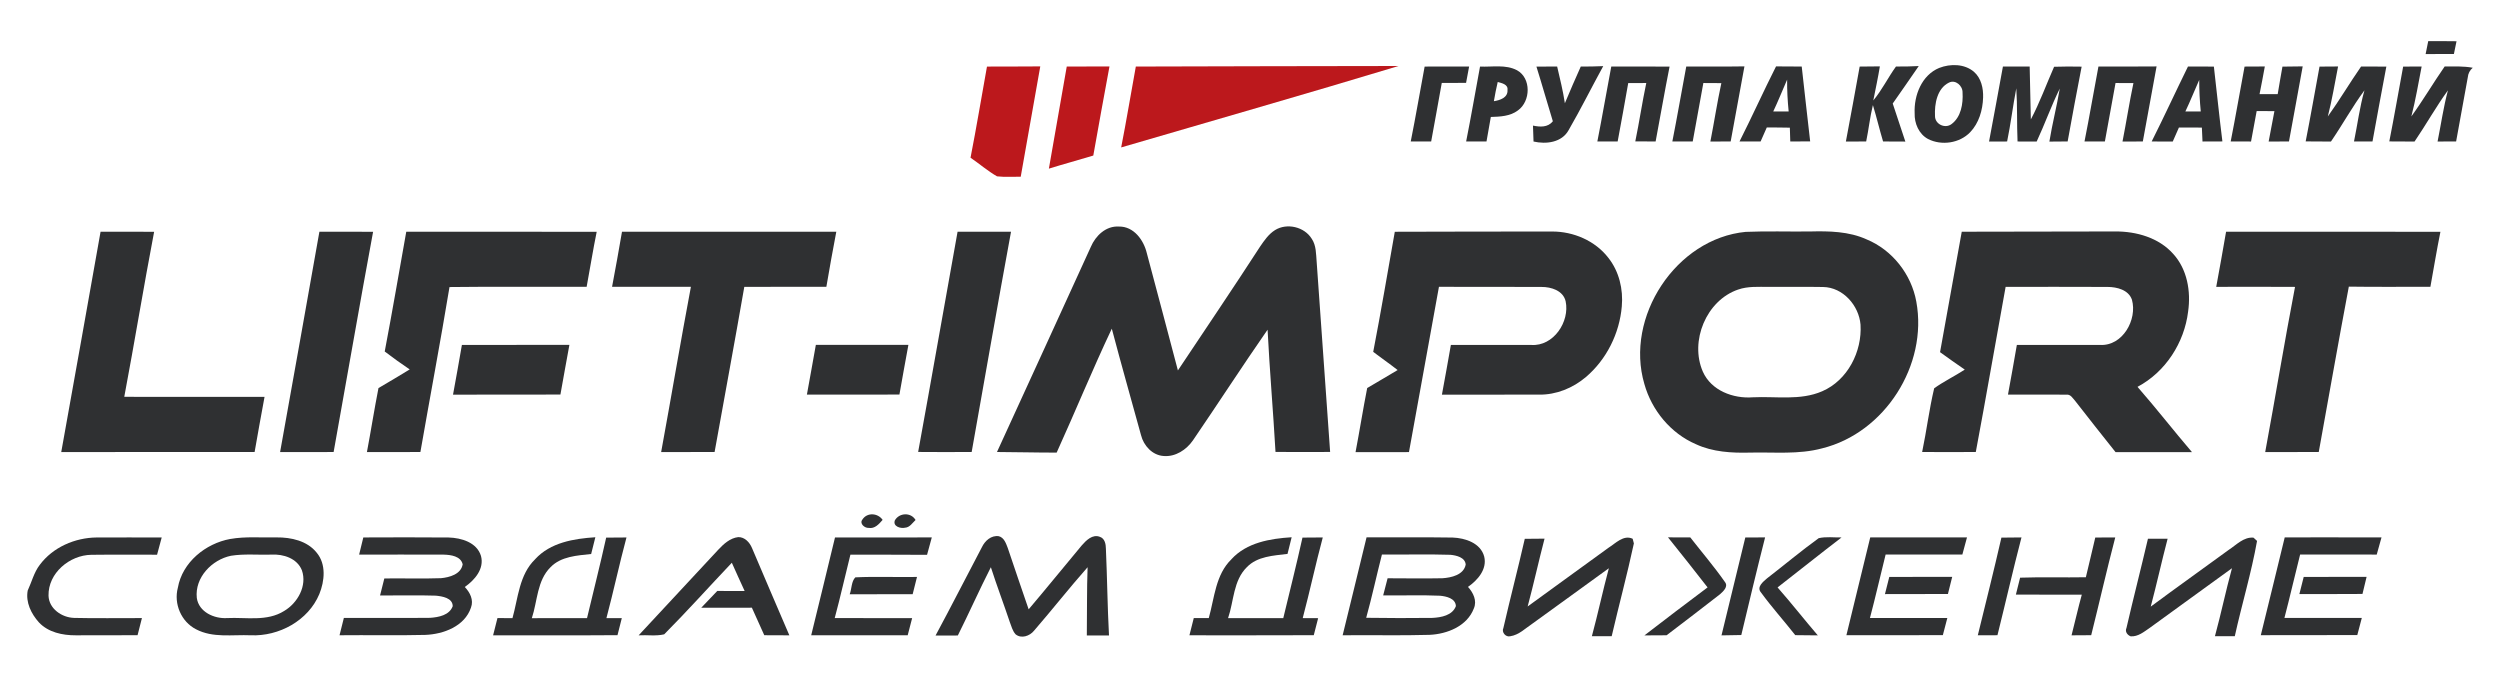 <?xml version="1.0" encoding="UTF-8"?>
<svg id="_Слой_1" data-name="Слой_1" xmlns="http://www.w3.org/2000/svg" viewBox="0 0 1000 271.09">
  <defs>
    <style>
      .cls-1 {
        fill: #2f3032;
      }

      .cls-2 {
        fill: #bc181c;
      }
    </style>
  </defs>
  <g>
    <path class="cls-1" d="M971.29,16.45c3.77,0,7.54-.01,11.32.05-.37,1.7-.72,3.4-1.05,5.1-3.78.03-7.54.03-11.31.02.35-1.72.69-3.44,1.04-5.17Z"/>
    <path class="cls-1" d="M569.86,26.63c5.93-.05,11.86,0,17.79-.03-.42,2.18-.83,4.36-1.22,6.55-3.24-.01-6.49-.01-9.72.03-1.35,7.81-2.86,15.61-4.24,23.41-2.73.01-5.45.01-8.17-.01,1.99-9.95,3.69-19.97,5.56-29.95Z"/>
    <path class="cls-1" d="M592.01,26.63c4.9.22,10.25-.92,14.79,1.47,5.76,3.16,5.49,12.4.38,16.06-3.1,2.36-7.13,2.51-10.85,2.63-.57,3.27-1.14,6.54-1.73,9.81-2.72.01-5.42.01-8.14-.02,1.98-9.95,3.7-19.96,5.55-29.94ZM599.09,32.79c-.61,2.55-1.11,5.11-1.54,7.69,2.44-.38,5.68-1.41,5.45-4.51.29-2.24-2.32-2.73-3.9-3.18Z"/>
    <path class="cls-1" d="M614.57,26.64c2.75-.03,5.52-.03,8.29-.03,1.13,4.87,2.34,9.73,3.09,14.68,2.06-4.91,4.16-9.81,6.36-14.67,2.99.01,5.99-.03,8.98-.17-4.65,8.49-8.97,17.18-13.82,25.57-2.73,5.01-9.01,5.75-14.06,4.59-.07-2.13-.15-4.26-.22-6.37,2.83.59,5.96.78,7.95-1.73-2.24-7.27-4.29-14.61-6.57-21.87Z"/>
    <path class="cls-1" d="M644.52,26.61c7.76.02,15.53-.05,23.31.04-1.98,9.96-3.7,19.97-5.58,29.94-2.71.01-5.42,0-8.13-.04,1.6-7.75,2.75-15.59,4.39-23.34-2.42,0-4.82,0-7.22.02-1.32,7.81-2.82,15.59-4.23,23.37-2.71,0-5.41,0-8.12-.01,1.97-9.97,3.67-20,5.57-29.98Z"/>
    <path class="cls-1" d="M674.52,26.62c7.75-.04,15.51.06,23.26-.07-1.83,10.01-3.69,20.02-5.51,30.03-2.71.02-5.41.02-8.12.04,1.53-7.77,2.71-15.62,4.39-23.37-2.41-.03-4.8-.04-7.2-.04-1.4,7.79-2.87,15.58-4.25,23.38-2.72.01-5.44.01-8.15-.01,1.97-9.96,3.69-19.98,5.56-29.96Z"/>
    <path class="cls-1" d="M710.41,26.56c3.42.06,6.84.05,10.28.06,1.14,9.98,2.2,19.98,3.38,29.95-2.66.03-5.31.03-7.96.01-.06-1.84-.13-3.67-.17-5.51-3.08-.07-6.15-.07-9.22-.09-.85,1.88-1.66,3.76-2.48,5.62-2.82,0-5.62,0-8.43-.02,5.03-9.93,9.58-20.09,14.61-30.02ZM709.29,44.6c2.04-.01,4.1-.02,6.17-.02-.42-4.24-.65-8.47-.61-12.73-1.86,4.25-3.57,8.56-5.56,12.75Z"/>
    <path class="cls-1" d="M743.87,26.63c2.69-.02,5.38-.03,8.08-.08-.75,4.57-1.73,9.1-2.63,13.63,3.49-4.18,5.88-9.16,9.07-13.57,3.03.02,6.06-.02,9.11-.19-3.48,5-6.89,10.04-10.41,14.99,1.67,5.08,3.33,10.16,5.05,15.22-2.97-.03-5.94-.04-8.91-.04-1.45-4.82-2.59-9.73-4.07-14.55-1.19,4.8-1.68,9.72-2.69,14.55-2.71.01-5.41.01-8.12.03,1.91-9.98,3.7-19.99,5.52-29.99Z"/>
    <path class="cls-1" d="M775.69,27.17c4.45-1.74,10.1-1.68,13.89,1.55,2.91,2.54,3.79,6.61,3.66,10.33-.17,4.99-1.65,10.18-5.18,13.85-4.24,4.4-11.44,5.45-16.84,2.7-3.68-1.97-5.5-6.26-5.36-10.3-.32-7.15,2.83-15.26,9.84-18.14ZM779.57,33.05c-4.75,2.33-5.8,8.54-5.57,13.31-.06,3.3,3.97,5.22,6.57,3.31,3.86-2.82,4.72-8.17,4.45-12.64.09-2.71-2.84-5.34-5.46-3.97Z"/>
    <path class="cls-1" d="M801.16,26.61h10.71c.18,7.05.34,14.1.47,21.16,3.59-6.77,6.2-14.04,9.3-21.06,3.66-.14,7.34-.11,11.02-.05-1.97,9.95-3.77,19.94-5.6,29.92-2.44.02-4.88.03-7.31.06,1.15-7.13,2.98-14.13,4.16-21.23-3.4,6.93-5.98,14.22-9.24,21.21-2.56-.01-5.1-.01-7.65-.02-.31-7.09-.04-14.2-.5-21.28-1.37,7.07-2.22,14.23-3.67,21.28-2.41.01-4.82.01-7.23.02,1.93-9.98,3.68-20.01,5.55-30Z"/>
    <path class="cls-1" d="M839.39,26.62c7.74-.04,15.49.05,23.24-.05-1.82,10-3.67,20.02-5.5,30.02-2.72.01-5.42.01-8.13.03,1.53-7.78,2.74-15.63,4.37-23.39-2.4-.02-4.79-.02-7.16-.02-1.43,7.79-2.87,15.59-4.26,23.38-2.72.01-5.44.01-8.15-.01,1.99-9.96,3.67-19.98,5.57-29.96Z"/>
    <path class="cls-1" d="M860.67,56.59c4.99-9.93,9.62-20.02,14.52-29.98,3.44.01,6.91,0,10.36.02,1.15,9.98,2.17,19.98,3.41,29.94-2.66.03-5.32.04-7.96.03-.09-1.86-.19-3.71-.25-5.57-3.07-.01-6.12-.01-9.18-.03-.83,1.87-1.66,3.75-2.47,5.62-2.82-.01-5.62-.01-8.43-.03ZM874.15,44.6c2.04-.01,4.09-.02,6.15-.02-.4-4.19-.62-8.41-.61-12.62-1.89,4.2-3.56,8.49-5.55,12.64Z"/>
    <path class="cls-1" d="M897.82,26.63c2.69-.02,5.39-.02,8.11-.04-.69,3.69-1.35,7.4-2.11,11.07,2.41.02,4.83.02,7.26-.01.59-3.67,1.26-7.33,1.9-11,2.69-.04,5.38-.05,8.1-.1-1.79,10.03-3.68,20.03-5.49,30.04-2.72.01-5.44.01-8.13.02.78-4.05,1.51-8.12,2.31-12.16-2.38-.03-4.75-.03-7.1-.03-.77,4.06-1.52,8.12-2.25,12.18-2.72,0-5.44,0-8.14-.02,1.97-9.96,3.68-19.97,5.55-29.95Z"/>
    <path class="cls-1" d="M927.82,26.64c2.46-.03,4.92-.04,7.41-.05-1.3,6.68-2.41,13.39-4.1,20,4.66-6.51,8.75-13.42,13.31-19.99,3.36.01,6.73,0,10.1.04-1.93,9.96-3.69,19.97-5.54,29.95-2.47.01-4.93.01-7.4.01,1.41-6.82,2.26-13.77,4.19-20.48-4.85,6.56-8.79,13.76-13.41,20.5-3.37-.02-6.74-.02-10.11-.06,1.96-9.95,3.7-19.95,5.54-29.92Z"/>
    <path class="cls-1" d="M961.25,26.64c2.46-.03,4.92-.03,7.41-.04-1.31,6.67-2.4,13.38-4.12,19.97,4.7-6.47,8.75-13.39,13.32-19.97,3.75-.01,7.52-.19,11.24.5-1.17.97-1.84,2.31-1.98,3.8-1.53,8.56-3.14,17.12-4.67,25.68-2.48.02-4.96.02-7.42.03,1.37-6.82,2.35-13.73,4.14-20.47-4.78,6.59-8.76,13.74-13.35,20.48-3.37-.02-6.74-.02-10.1-.05,1.97-9.95,3.69-19.96,5.54-29.93Z"/>
  </g>
  <g>
    <path class="cls-2" d="M454.34,26.62c35.02-.09,70.05-.19,105.08-.22-36.88,11.17-73.95,21.73-110.95,32.57,2.12-10.76,3.88-21.57,5.86-32.35Z"/>
    <path class="cls-2" d="M394.79,26.63c7.11-.07,14.22.04,21.32-.07-2.59,14.71-5.21,29.42-7.82,44.13-3.16-.04-6.34.21-9.48-.15-3.76-2.15-7.03-5.02-10.6-7.45,2.38-12.11,4.38-24.31,6.58-36.46Z"/>
    <path class="cls-2" d="M426.7,26.61c5.7-.01,11.39.02,17.09-.02-2.22,11.86-4.35,23.74-6.47,35.63-5.9,1.8-11.87,3.4-17.77,5.24,2.42-13.6,4.78-27.22,7.15-40.84Z"/>
  </g>
  <g>
    <path class="cls-1" d="M436.32,98.77c1.91-4.5,6.08-8.5,11.29-8.15,5.89-.09,9.87,5.4,11.11,10.62,4.13,15.65,8.37,31.27,12.44,46.93,10.99-16.5,22.12-32.92,32.89-49.56,1.67-2.43,3.41-4.98,5.96-6.57,4.76-2.97,11.77-1.31,14.69,3.48,1.82,2.69,1.69,6.05,1.96,9.15,1.78,25.37,3.56,50.75,5.39,76.11-7.28.04-14.56.05-21.85-.01-.93-16.31-2.34-32.58-3.17-48.89-10.15,14.61-19.8,29.55-29.83,44.23-2.62,3.8-7.02,6.71-11.78,6.29-4.51-.31-7.98-4.15-9.02-8.37-3.9-14.19-7.93-28.34-11.68-42.56-7.73,16.34-14.58,33.1-22.06,49.57-7.96.02-15.92-.21-23.87-.24,12.58-27.31,25.01-54.71,37.54-82.05Z"/>
    <path class="cls-1" d="M40.22,92.69c7.14.01,14.28-.03,21.43.03-4.19,21.96-7.8,44.04-11.94,66.01,18.7.06,37.41.01,56.11.02-1.41,7.33-2.65,14.7-3.97,22.04-25.79.05-51.58-.01-77.35.03,5.3-29.37,10.51-58.75,15.73-88.14Z"/>
    <path class="cls-1" d="M127.76,92.69c7.16,0,14.31-.02,21.48.02-5.44,29.34-10.49,58.73-15.79,88.1-7.14.03-14.27-.01-21.41.02,5.28-29.38,10.52-58.75,15.72-88.14Z"/>
    <path class="cls-1" d="M162.5,92.7c25.39-.02,50.78-.03,76.18.01-1.49,7.3-2.66,14.68-4.02,22.01-18.29.08-36.58-.13-54.86.1-3.65,22.03-7.8,43.99-11.64,65.99-7.14,0-14.26-.02-21.39.02,1.61-8.52,2.95-17.1,4.62-25.6,4.18-2.45,8.36-4.92,12.49-7.46-3.41-2.28-6.72-4.7-9.99-7.17,3.04-15.94,5.76-31.94,8.62-47.92Z"/>
    <path class="cls-1" d="M248.81,92.69c28.57.01,57.15-.01,85.71.01-1.43,7.31-2.69,14.67-3.97,22.01-10.94.06-21.89-.05-32.83.05-3.83,22.04-7.93,44.02-11.88,66.04-7.13.04-14.25,0-21.38.03,4.04-22.02,7.76-44.1,11.9-66.1-10.51-.02-21.02.01-31.53-.02,1.43-7.32,2.67-14.68,3.97-22.02Z"/>
    <path class="cls-1" d="M383.03,92.69c7.13,0,14.25-.02,21.38.01-5.4,29.34-10.52,58.72-15.74,88.09-7.14.05-14.27.05-21.41-.01,5.36-29.35,10.48-58.73,15.77-88.09Z"/>
    <path class="cls-1" d="M557.93,92.71c20.97-.11,41.93-.05,62.9-.1,8.54-.03,17.23,3.67,22.51,10.52,4.31,5.44,6,12.59,5.38,19.44-.91,10.77-6.09,21.21-14.34,28.23-5.18,4.41-11.89,7.16-18.76,7.05-12.95.02-25.9-.01-38.85.01,1.26-6.61,2.39-13.26,3.58-19.88,10.72-.03,21.44-.01,32.16,0,8.87.63,15.48-9.3,13.75-17.46-.98-4.27-5.78-5.77-9.65-5.74-13.68-.1-27.35.02-41.03-.05-4.01,22.03-7.98,44.08-11.99,66.11-7.13,0-14.25-.02-21.37.02,1.63-8.53,2.98-17.12,4.66-25.64,4.09-2.36,8.11-4.83,12.18-7.2-3.2-2.5-6.54-4.82-9.77-7.27,3.09-15.97,5.8-32.01,8.63-48.02Z"/>
    <path class="cls-1" d="M698.34,92.75c8.54-.37,17.11-.05,25.66-.16,7.64-.19,15.56-.06,22.66,3.17,10.3,4.26,17.91,13.99,19.87,24.92,4.66,25.32-12.6,52.46-37.66,58.65-9.41,2.55-19.23,1.47-28.85,1.71-7.33.19-14.92-.22-21.68-3.37-10.07-4.34-17.65-13.56-20.59-24.06-7.9-26.75,12.62-58.2,40.58-60.87ZM695.25,115.82c-12.76,4.36-19.44,20.65-14.11,32.85,3.35,7.56,12.13,10.85,19.98,10.25,9.25-.46,19.01,1.4,27.77-2.42,10.16-4.39,15.99-15.87,15.32-26.64-.64-7.66-7-14.93-14.96-15.06-7.27-.14-14.55.03-21.83-.05-4.07.02-8.26-.3-12.16,1.07Z"/>
    <path class="cls-1" d="M784.68,92.69c20.49-.07,40.98-.06,61.47-.11,8.4-.04,17.36,2.49,23.11,8.95,5.63,6.13,7.15,15.03,5.99,23.07-1.51,12.49-9.06,24.21-20.25,30.14,7.46,8.53,14.43,17.49,21.79,26.11-10.19-.04-20.38-.03-30.58-.01-5.4-6.77-10.77-13.57-16.09-20.41-1.01-1.1-1.89-2.85-3.66-2.56-7.76-.11-15.52.03-23.27-.04,1.26-6.6,2.37-13.24,3.55-19.86,11.09-.03,22.18,0,33.27,0,9.02.53,14.99-10.1,12.76-18.1-1.37-3.95-6.01-5.09-9.73-5.1-13.59-.09-27.2-.01-40.79-.03-4.02,22-7.79,44.06-11.93,66.05-7.16.06-14.31.06-21.46,0,1.77-8.45,2.81-17.08,4.81-25.48,3.88-2.77,8.22-4.86,12.24-7.47-3.36-2.24-6.6-4.64-9.89-6.98,2.92-16.06,5.76-32.12,8.68-48.17Z"/>
    <path class="cls-1" d="M890.45,92.69c28.57,0,57.15-.02,85.72.02-1.47,7.3-2.68,14.67-4.01,22-10.88-.01-21.76.1-32.63-.06-4.16,22.02-8.03,44.1-12.03,66.15-7.15.04-14.28,0-21.42.03,4.08-22,7.71-44.1,11.93-66.07-10.51-.07-21.01-.04-31.52-.02,1.37-7.33,2.66-14.69,3.94-22.05Z"/>
    <path class="cls-1" d="M184.76,137.97c14.33-.04,28.67.01,43-.02-1.25,6.61-2.38,13.25-3.59,19.87-14.32.06-28.64-.01-42.96.04,1.23-6.62,2.4-13.26,3.55-19.89Z"/>
    <path class="cls-1" d="M322.76,157.85c1.24-6.62,2.37-13.27,3.58-19.9,12.34.01,24.68.02,37.02,0-1.25,6.61-2.39,13.25-3.59,19.87-12.34.05-24.67.01-37.01.03Z"/>
    <path class="cls-1" d="M344.98,207.79c1.9-2.93,6.17-2.6,8.07.16-1.44,1.65-3.12,3.65-5.59,3.21-1.64.11-3.8-1.78-2.48-3.37Z"/>
    <path class="cls-1" d="M357.94,208.15c1.76-3.09,6.44-3.31,8.28-.15-1.26,1.16-2.28,2.95-4.18,3.08-1.82.43-4.98-.51-4.1-2.93Z"/>
    <path class="cls-1" d="M392.76,218.88c1.21-2.56,3.73-4.84,6.75-4.4,2.14.55,2.89,2.89,3.6,4.73,2.77,8.17,5.52,16.36,8.35,24.52,7.17-8.44,14.13-17.06,21.23-25.55,1.77-2.02,4.32-4.62,7.28-3.44,1.98.67,2.37,2.92,2.39,4.75.52,11.56.62,23.14,1.24,34.7h-8.87c.13-9.1-.03-18.2.31-27.3-7.34,8.3-14.19,17.04-21.44,25.41-1.71,2.11-5.06,3.31-7.37,1.42-1.23-1.38-1.67-3.24-2.32-4.92-2.45-7.32-5.2-14.55-7.56-21.91-4.6,9.01-8.69,18.27-13.22,27.31-2.97-.01-5.95-.01-8.91.02,6.3-11.7,12.33-23.57,18.53-35.32Z"/>
    <path class="cls-1" d="M15.91,225.94c5.24-7.04,14.06-10.86,22.73-10.95,8.68-.05,17.36,0,26.04,0-.64,2.28-1.24,4.58-1.85,6.89-8.77.05-17.55-.08-26.32.04-8.66.13-17.29,7.3-17.1,16.34.15,5.24,5.35,8.76,10.23,8.9,9.03.23,18.09.03,27.13.07-.58,2.27-1.17,4.57-1.74,6.85-8.24.05-16.48.02-24.72.04-5.29.03-11.01-1.18-14.75-5.18-3.07-3.43-5.34-8-4.48-12.71,1.6-3.43,2.49-7.23,4.82-10.29Z"/>
    <path class="cls-1" d="M92.11,215.59c6.1-1.08,12.34-.48,18.51-.63,5.81-.06,12.29,1.35,16.07,6.13,3.84,4.61,3.17,11.32,1.04,16.54-4.43,10.62-16.16,16.98-27.45,16.48-7.28-.31-15.14,1.16-21.86-2.4-5.93-3.01-8.99-10.21-7.28-16.61,1.8-10.22,11.08-17.7,20.97-19.52ZM92.4,222.3c-7.66,1.58-14.54,8.71-13.68,16.86.77,5.63,6.95,8.4,12.1,8.07,7.62-.37,16.01,1.47,22.85-2.85,5.38-3.18,9.25-10.05,7.09-16.26-1.9-4.78-7.42-6.56-12.18-6.27-5.38.16-10.84-.39-16.18.45Z"/>
    <path class="cls-1" d="M145.32,214.98c11.38-.03,22.75-.1,34.13.02,5.05.14,11.3,1.94,12.94,7.37,1.41,5.17-2.54,9.68-6.48,12.42,2.1,2.19,3.64,5.21,2.47,8.27-2.51,7.47-11,10.62-18.27,10.9-11.42.29-22.87.01-34.3.14.57-2.32,1.15-4.62,1.73-6.92,11.51-.05,23.01.07,34.52-.05,3.4-.23,7.71-1.04,9.03-4.66-.04-3.33-4.21-3.95-6.77-4.21-7.43-.25-14.87-.02-22.3-.07.57-2.27,1.14-4.55,1.71-6.81,7.55-.11,15.13.17,22.68-.11,3.42-.33,8-1.58,8.66-5.54-.75-3.3-4.75-3.8-7.57-3.88-11.29-.06-22.56-.01-33.85-.01.57-2.28,1.13-4.56,1.67-6.84Z"/>
    <path class="cls-1" d="M214.05,223.69c6.09-6.69,15.5-8.24,24.09-8.79-.56,2.22-1.13,4.46-1.68,6.7-5.62.62-12.03.93-16.23,5.26-5.44,5.35-5.22,13.57-7.5,20.41,7.37-.03,14.72-.01,22.08-.02,2.55-10.73,5.28-21.43,7.66-32.2,2.7-.06,5.4-.07,8.12-.06-2.87,10.7-5.18,21.55-8.02,32.26,2.04,0,4.1.01,6.15.01-.58,2.26-1.16,4.54-1.72,6.81-16.59.14-33.17.02-49.76.06.58-2.3,1.16-4.6,1.74-6.89,2,0,4.01,0,6.01.01,2.27-8.06,2.68-17.37,9.07-23.55Z"/>
    <path class="cls-1" d="M287.31,219.88c2.17-2.31,4.72-4.66,8-5.04,2.59-.04,4.57,2.13,5.49,4.37,5.01,11.62,9.88,23.32,14.94,34.92-3.34-.03-6.69-.05-10.03-.04-1.68-3.66-3.31-7.34-4.96-11.01-6.75.01-13.5.02-20.25.01,2.13-2.24,4.28-4.46,6.41-6.71,3.65-.02,7.3-.01,10.95.03-1.75-3.76-3.43-7.53-5.13-11.31-9.03,9.52-17.8,19.32-27.05,28.63-3.32.79-6.83.19-10.22.4,10.62-11.41,21.24-22.83,31.85-34.25Z"/>
    <path class="cls-1" d="M334.01,214.99c12.9-.03,25.81,0,38.71-.02-.64,2.32-1.25,4.64-1.9,6.96-10.22-.1-20.44-.02-30.66-.05-2.12,8.44-4,16.93-6.27,25.34,10.33.06,20.65.01,30.97.02-.62,2.27-1.21,4.57-1.78,6.86-12.87.03-25.74,0-38.6.01,3.23-13.03,6.35-26.08,9.52-39.12Z"/>
    <path class="cls-1" d="M492.58,223.68c6.1-6.67,15.49-8.24,24.08-8.78-.56,2.21-1.12,4.42-1.65,6.66-5.63.7-12.07.94-16.27,5.31-5.45,5.35-5.17,13.57-7.51,20.38,7.35-.01,14.72-.01,22.08,0,2.59-10.73,5.29-21.44,7.68-32.21,2.7-.06,5.4-.06,8.12-.06-2.87,10.7-5.18,21.54-8.02,32.26,2.04,0,4.11.01,6.17.03-.61,2.26-1.19,4.53-1.75,6.81-16.59.1-33.16.01-49.74.04.57-2.3,1.15-4.6,1.74-6.9,1.99.01,4,.02,6,.02,2.28-8.05,2.69-17.39,9.09-23.56Z"/>
    <path class="cls-1" d="M537.06,254.1c3.25-13.03,6.34-26.11,9.56-39.16,11.49.07,22.97-.11,34.46.08,5.03.19,11.18,2.19,12.61,7.63,1.22,5.06-2.63,9.43-6.49,12.11,2.11,2.34,3.71,5.54,2.32,8.67-2.7,7.04-10.66,10.2-17.71,10.51-11.57.35-23.16.02-34.74.17ZM552.77,221.81c-2.15,8.42-3.97,16.93-6.29,25.31,8.83.15,17.65.13,26.48.04,3.51-.18,8.02-.98,9.4-4.72-.15-3.13-3.87-3.92-6.37-4.15-7.56-.34-15.15-.03-22.72-.13.58-2.28,1.17-4.57,1.77-6.85,7.3.01,14.61.14,21.91-.01,3.56-.23,8.53-1.32,9.33-5.46-.19-2.89-3.76-3.7-6.12-3.92-9.12-.3-18.26-.02-27.37-.11Z"/>
    <path class="cls-1" d="M609.92,215.53c2.62-.06,5.26-.08,7.9-.07-2.36,9.02-4.35,18.13-6.76,27.13,10.72-7.85,21.52-15.58,32.25-23.42,2.86-1.78,6.14-5.4,9.76-3.66.11.46.35,1.4.48,1.86-2.67,12.42-5.99,24.71-8.87,37.1-2.65.02-5.29.02-7.93.02,2.43-9.02,4.37-18.16,6.79-27.19-10.16,7.42-20.38,14.74-30.56,22.14-2.82,1.88-5.4,4.55-8.88,5.06-1.8.47-3.57-1.6-2.75-3.29,2.73-11.91,5.84-23.75,8.56-35.68Z"/>
    <path class="cls-1" d="M667.2,214.94c2.96.02,5.95.04,8.92.03,4.62,5.93,9.54,11.66,13.85,17.83,1.44,1.8-.62,3.71-1.93,4.87-7.1,5.52-14.24,11-21.41,16.44-2.95,0-5.93.02-8.87.05,8.39-6.44,16.79-12.87,25.27-19.2-5.25-6.71-10.49-13.42-15.84-20.03Z"/>
    <path class="cls-1" d="M698.12,215c2.64-.02,5.27-.03,7.92-.04-3.31,12.99-6.41,26.02-9.52,39.05-2.65.08-5.29.1-7.92.14,3.21-13.04,6.36-26.09,9.52-39.14Z"/>
    <path class="cls-1" d="M706.83,231.33c6.9-5.32,13.58-10.95,20.65-16.06,2.97-.69,6.09-.23,9.14-.29-8.59,6.58-17.05,13.34-25.59,19.99,5.51,6.26,10.65,12.84,16.09,19.18-3.03-.04-6.03-.06-9.02-.09-4.49-5.74-9.39-11.15-13.68-17.04-1.93-2.21.85-4.33,2.42-5.7Z"/>
    <path class="cls-1" d="M748.1,214.95c12.9,0,25.8-.01,38.7,0-.64,2.3-1.24,4.58-1.86,6.87-10.23-.03-20.47-.01-30.69-.01-2.12,8.45-4.03,16.95-6.27,25.38,10.32.03,20.63.01,30.95.01-.62,2.28-1.21,4.58-1.79,6.86-12.86.03-25.72-.01-38.58.03,3.2-13.04,6.34-26.1,9.54-39.15Z"/>
    <path class="cls-1" d="M800.57,215.05c2.66-.06,5.34-.08,8.02-.08-3.39,13-6.36,26.09-9.61,39.12-2.63.01-5.25.02-7.86.03,3.19-13.01,6.45-26.01,9.44-39.07Z"/>
    <path class="cls-1" d="M838.11,215.01c2.65-.03,5.31-.03,7.99-.03-3.4,12.99-6.36,26.08-9.62,39.1-2.63.02-5.25.03-7.86.05,1.4-5.41,2.6-10.88,4.1-16.27-8.79-.01-17.58.01-26.37-.01.56-2.26,1.14-4.52,1.69-6.78,8.76-.31,17.54-.01,26.3-.17,1.22-5.3,2.57-10.58,3.77-15.89Z"/>
    <path class="cls-1" d="M859.18,215.49c2.62-.03,5.24-.03,7.87-.01-2.37,9.02-4.36,18.14-6.76,27.17,10.33-7.66,20.81-15.1,31.18-22.69,3.05-1.97,5.99-5.25,9.93-4.9.35.32,1.06.98,1.42,1.31-2.28,12.81-6.09,25.37-8.9,38.1-2.65.02-5.31.02-7.95.02,2.46-9.02,4.35-18.18,6.82-27.2-10.92,7.98-21.93,15.83-32.84,23.82-2.32,1.58-4.72,3.63-7.69,3.42-1.38-.55-2.33-1.9-1.67-3.35,2.75-11.92,5.81-23.77,8.59-35.69Z"/>
    <path class="cls-1" d="M904.32,254.08c3.27-13.03,6.35-26.09,9.57-39.13,12.9.01,25.81-.03,38.71.02-.66,2.28-1.27,4.58-1.91,6.86-10.21-.06-20.43.01-30.64-.03-2.15,8.44-4.06,16.94-6.28,25.37,10.32.01,20.63-.01,30.95.01-.63,2.27-1.21,4.56-1.8,6.84-12.86.08-25.74-.01-38.6.05Z"/>
    <path class="cls-1" d="M339.88,237.71c.82-2.15.65-5.17,2.26-6.77,8.2-.39,16.44-.01,24.66-.16-.59,2.28-1.17,4.59-1.73,6.89-8.4.05-16.8-.01-25.19.04Z"/>
    <path class="cls-1" d="M755.71,230.78c8.39-.06,16.77,0,25.17-.03-.58,2.27-1.16,4.56-1.71,6.84-8.4.07-16.8,0-25.19.05.58-2.28,1.16-4.58,1.73-6.86Z"/>
    <path class="cls-1" d="M921.49,230.78c8.39-.06,16.76.01,25.15-.04-.57,2.27-1.13,4.56-1.65,6.84-8.42.09-16.83.01-25.24.05.57-2.28,1.16-4.57,1.73-6.85Z"/>
  </g>
</svg>